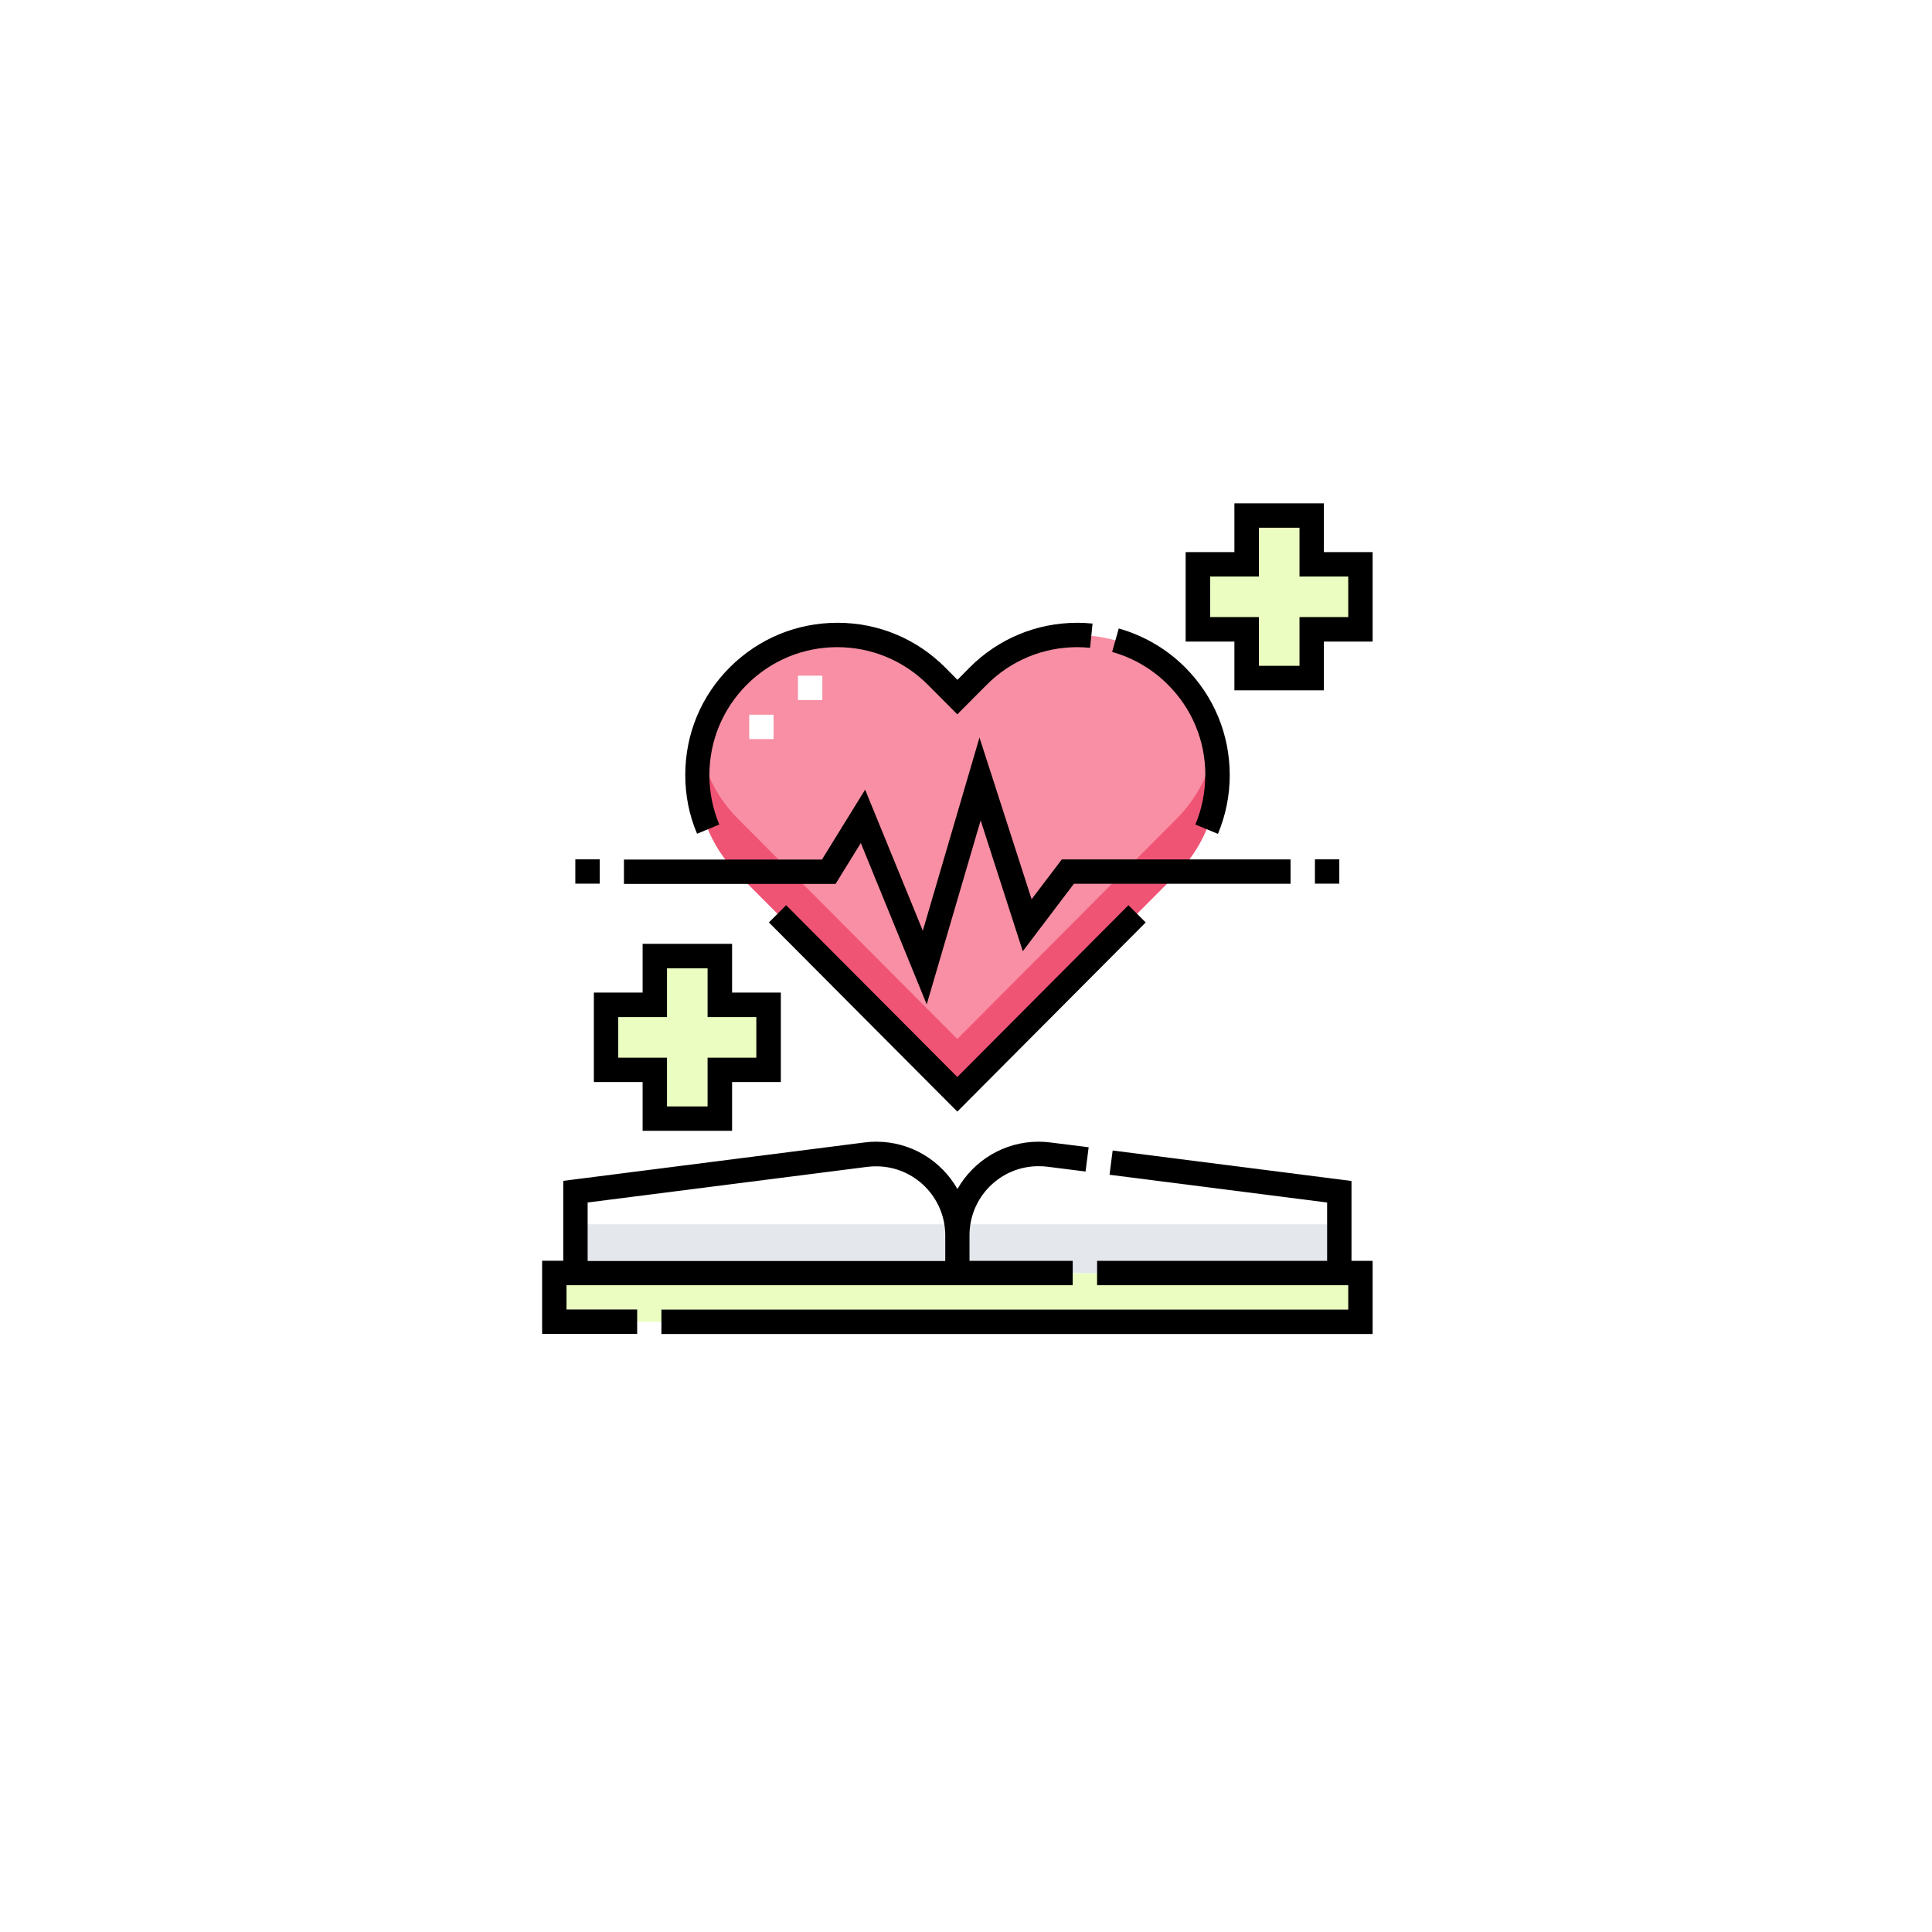 <?xml version="1.0" encoding="UTF-8"?>
<svg id="Capa_2" data-name="Capa 2" xmlns="http://www.w3.org/2000/svg" xmlns:xlink="http://www.w3.org/1999/xlink" viewBox="0 0 149 149">
  <defs>
    <style>
      .cls-1 {
        fill: #f88fa4;
      }

      .cls-2 {
        fill: #ebfdc0;
      }

      .cls-3 {
        fill: #f05475;
      }

      .cls-4, .cls-5 {
        fill: #fff;
      }

      .cls-6 {
        fill: #e4e8ed;
      }

      .cls-5 {
        filter: url(#drop-shadow-1);
      }
    </style>
    <filter id="drop-shadow-1" filterUnits="userSpaceOnUse">
      <feOffset dx="0" dy="3.18"/>
      <feGaussianBlur result="blur" stdDeviation="5.89"/>
      <feFlood flood-color="#666565" flood-opacity=".3"/>
      <feComposite in2="blur" operator="in"/>
      <feComposite in="SourceGraphic"/>
    </filter>
  </defs>
  <g id="Capa_1-2" data-name="Capa 1">
    <g>
      <circle class="cls-5" cx="73.83" cy="70.94" r="56.16"/>
      <g>
        <g id="Flat">
          <path class="cls-2" d="m42.74,98.18h62.18v3.76h-62.18v-3.76Z"/>
          <path class="cls-4" d="m103.29,98.18h-58.92v-6.27l22.4-2.86c3.75-.48,7.06,2.44,7.06,6.22v2.91-2.91c0-3.78,3.32-6.7,7.06-6.22l22.4,2.86v6.27Z"/>
          <path class="cls-6" d="m73.83,95.27c0-.29-.02-.57-.06-.85h-29.4v3.76h58.92v-3.76h-29.4c-.04.28-.06.56-.06.85Z"/>
          <path class="cls-1" d="m73.83,84.39l-16.91-16.98c-4.21-4.23-4.2-11.07.03-15.28,4.23-4.21,11.07-4.2,15.28.03l1.6,1.61,1.6-1.61c4.21-4.23,11.05-4.24,15.28-.03,4.23,4.21,4.24,11.05.03,15.28l-16.91,16.98Z"/>
          <path class="cls-3" d="m90.74,63.15l-16.91,16.98-16.91-16.98c-1.56-1.56-2.53-3.48-2.94-5.5-.69,3.42.29,7.1,2.94,9.76l16.91,16.98,16.91-16.98c2.64-2.65,3.62-6.34,2.94-9.76-.4,2.01-1.38,3.93-2.94,5.5Z"/>
          <g>
            <path class="cls-2" d="m59.29,77.49h-3.76v-3.76h-5.01v3.76h-3.76v5.01h3.76v3.76h5.01v-3.76h3.76v-5.01Z"/>
            <path class="cls-2" d="m104.92,43.52h-3.76v-3.76h-5.01v3.76h-3.76v5.01h3.76v3.76h5.01v-3.76h3.76v-5.01Z"/>
          </g>
        </g>
        <g>
          <path class="cls-4" d="m61.54,52.11h1.88v1.88h-1.88v-1.88Z"/>
          <path class="cls-4" d="m57.78,55.12h1.88v1.88h-1.88v-1.88Z"/>
        </g>
        <g id="Outline">
          <path d="m43.68,99.12h39.05v-1.88h-7.96v-1.97c0-2.94,2.38-5.33,5.32-5.33.23,0,.46.01.69.04l2.94.37.24-1.87-2.94-.37c-.31-.04-.62-.06-.92-.06-2.68,0-5.02,1.47-6.26,3.65-1.24-2.18-3.58-3.65-6.26-3.65-.31,0-.62.02-.92.06l-23.22,2.96v6.16h-1.63v5.64h7.33v-1.88h-5.45v-1.88Zm1.63-6.38l21.58-2.75c.23-.03.46-.04.69-.04,2.93,0,5.32,2.39,5.32,5.33v1.97h-27.58v-4.5Z"/>
          <path d="m104.23,91.08l-18.42-2.35-.24,1.87,16.78,2.14v4.5h-17.74v1.88h19.37v1.88h-52.97v1.88h54.85v-5.64h-1.63v-6.16Z"/>
          <path d="m56.46,87.21v-3.76h3.76v-6.9h-3.76v-3.76h-6.9v3.76h-3.76v6.9h3.76v3.76h6.9Zm-8.78-5.64v-3.13h3.76v-3.76h3.13v3.76h3.76v3.13h-3.76v3.76h-3.13v-3.76h-3.76Z"/>
          <path d="m102.1,42.58v-3.76h-6.9v3.76h-3.76v6.9h3.76v3.76h6.9v-3.76h3.76v-6.9h-3.76Zm1.88,5.01h-3.76v3.76h-3.13v-3.76h-3.76v-3.13h3.76v-3.76h3.13v3.76h3.76v3.13Z"/>
          <path d="m44.37,66.27h1.88v1.88h-1.88v-1.88Z"/>
          <path d="m101.41,66.27h1.88v1.88h-1.88v-1.88Z"/>
          <path d="m55.47,63.59c-.5-1.21-.76-2.49-.76-3.81,0-2.64,1.03-5.12,2.9-6.99,1.86-1.85,4.33-2.88,6.96-2.88s5.12,1.03,6.99,2.9l2.27,2.28,2.27-2.28c1.86-1.87,4.35-2.9,6.99-2.9.33,0,.66.02.98.05l.19-1.87c-.39-.04-.78-.06-1.17-.06-3.15,0-6.1,1.23-8.32,3.46l-.93.94-.93-.94c-2.22-2.23-5.17-3.46-8.32-3.46s-6.07,1.22-8.29,3.42c-2.23,2.22-3.45,5.17-3.45,8.32,0,1.57.3,3.09.91,4.53l1.74-.72Z"/>
          <path d="m92.95,59.79c0,1.32-.26,2.6-.76,3.8l1.74.72c.6-1.44.91-2.96.91-4.53,0-3.15-1.23-6.1-3.45-8.32-1.42-1.42-3.19-2.45-5.11-2.99l-.51,1.81c1.61.45,3.1,1.32,4.29,2.51,1.87,1.86,2.9,4.34,2.9,6.99h0Z"/>
          <path d="m88.36,71.14l-1.33-1.33-13.2,13.25-13.2-13.25-1.33,1.33,14.53,14.59,14.53-14.59Z"/>
          <path d="m66.39,65.02l5.08,12.44,4.16-14.19,3.25,10.09,3.94-5.2h16.71v-1.88h-17.64l-2.33,3.07-4.02-12.47-4.37,14.9-4.45-10.88-3.33,5.39h-15.27v1.88h16.32l1.94-3.14Z"/>
        </g>
      </g>
    </g>
  </g>
</svg>